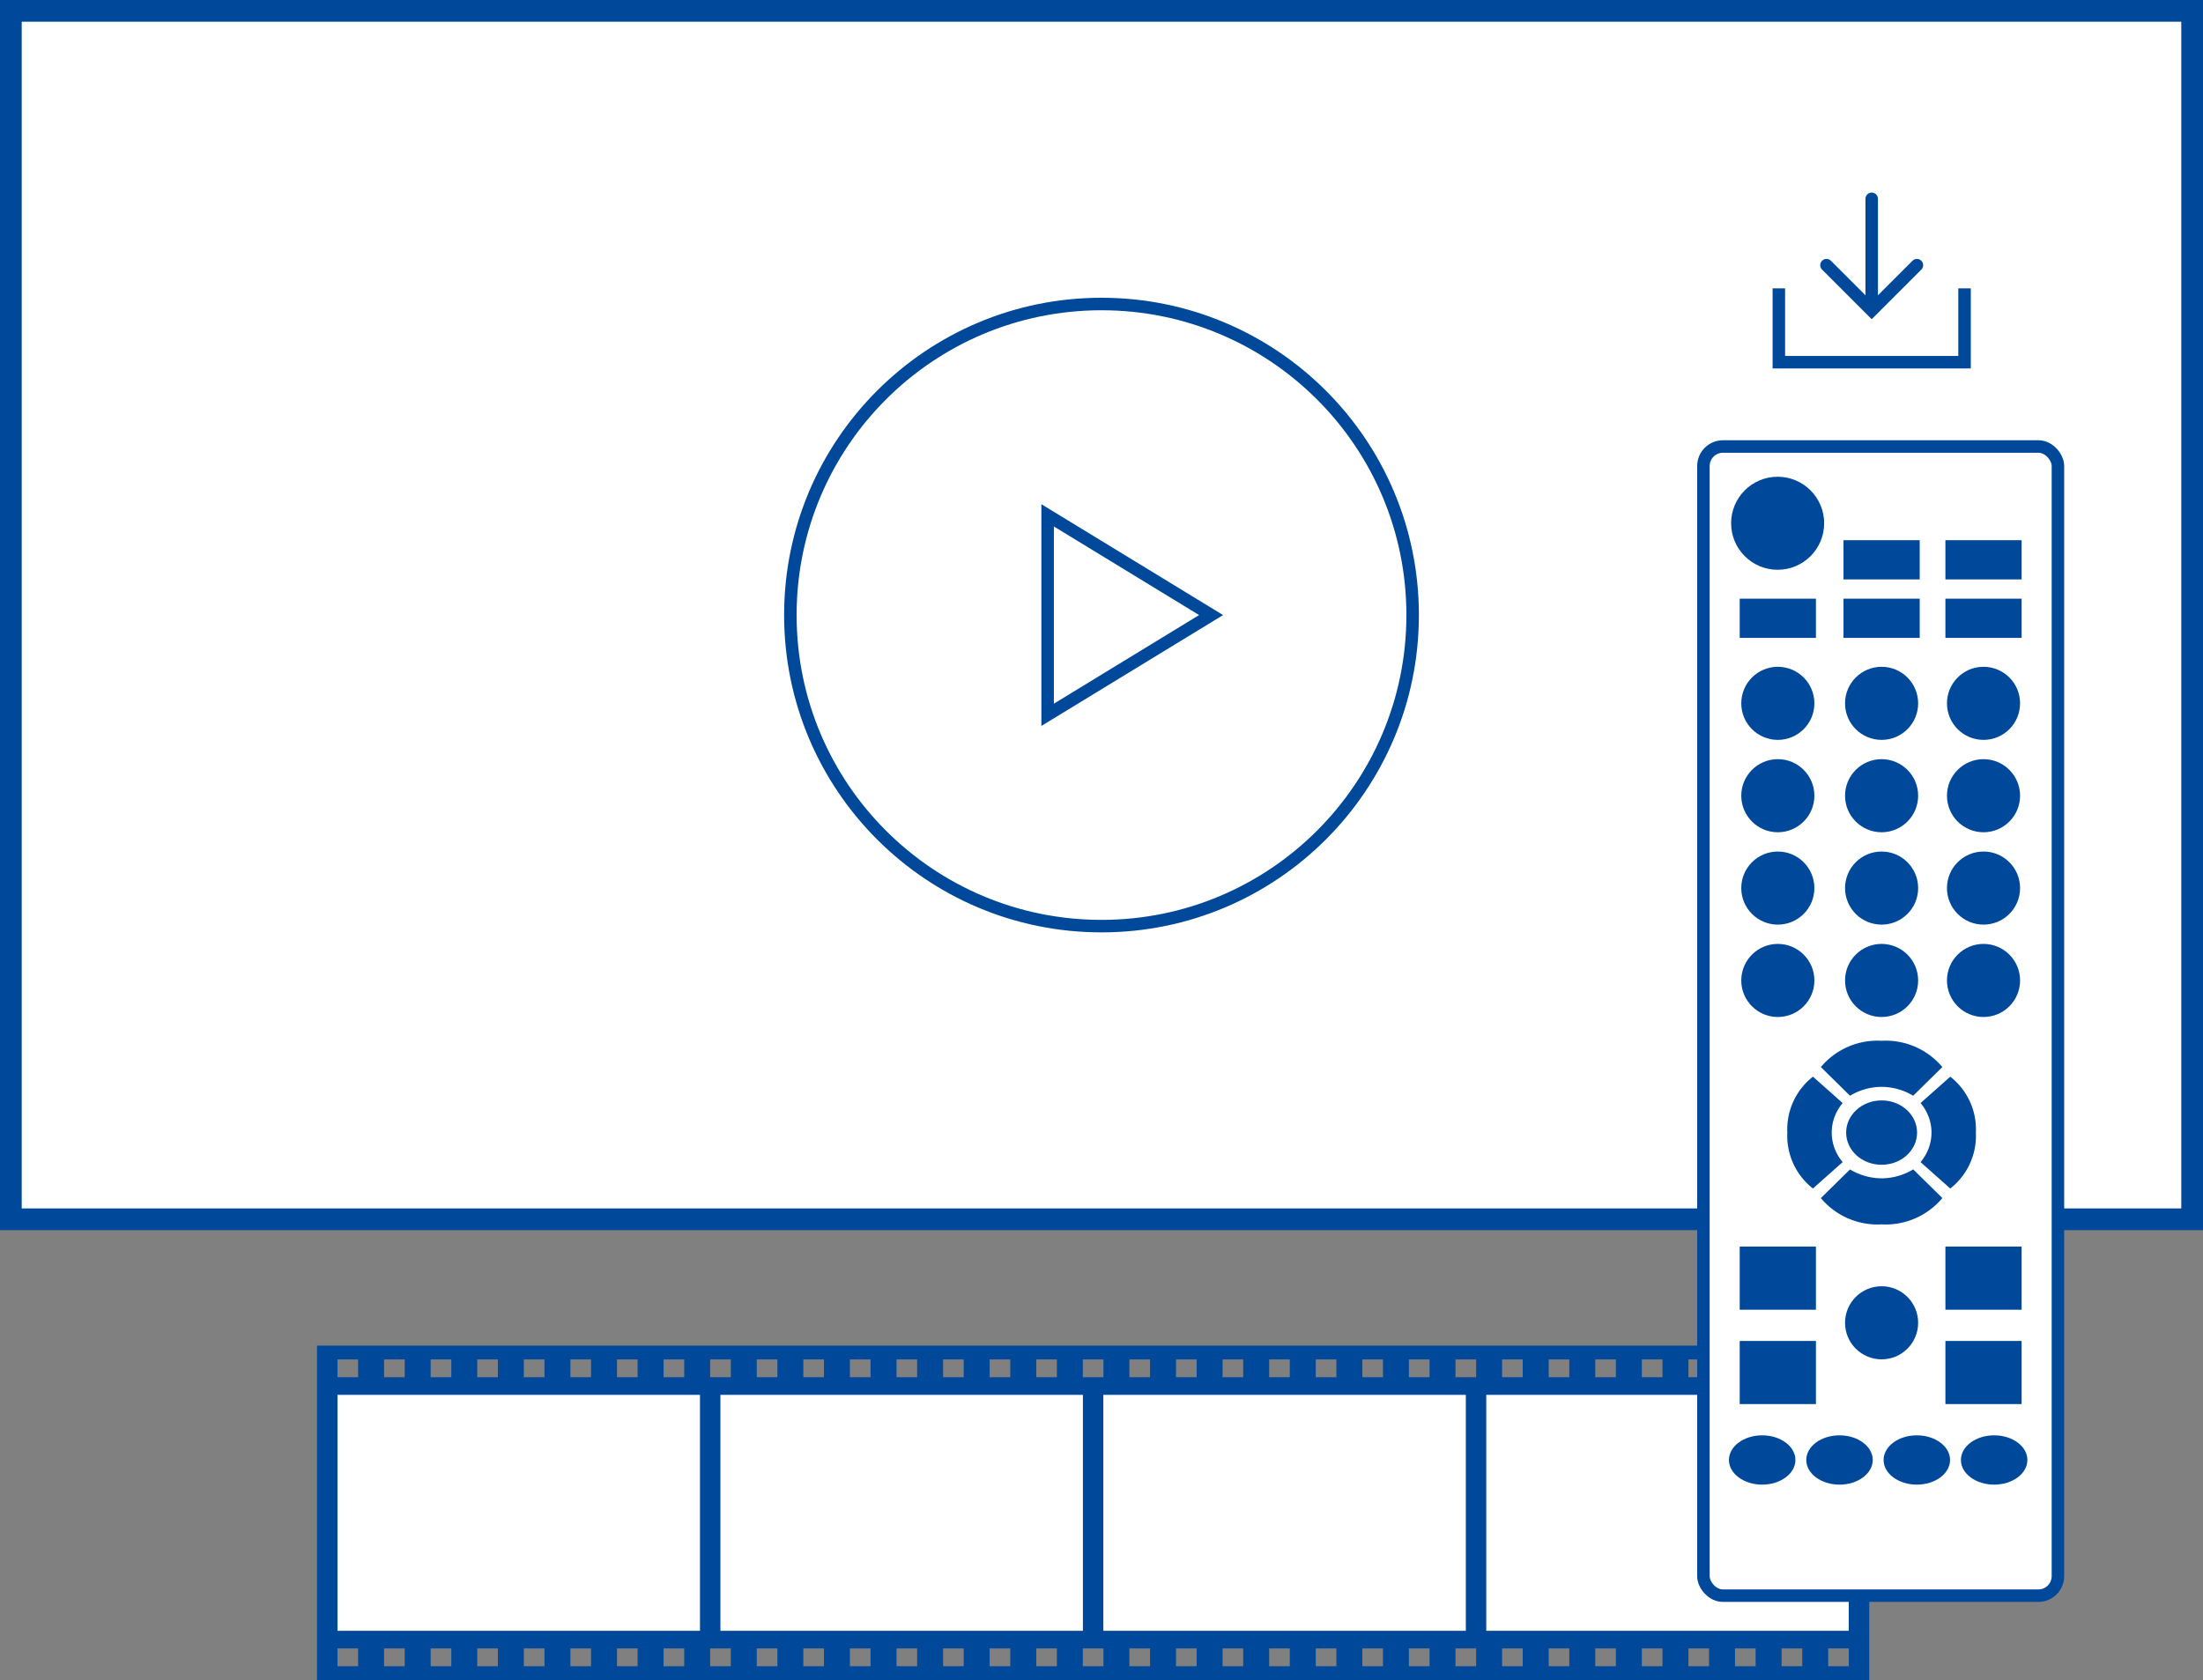 <svg xmlns="http://www.w3.org/2000/svg" width="202.847" height="154.732" viewBox="0 0 202.847 154.732">
  <rect x="0" y="0" width="202.847" height="154.732" fill="#808080" stroke="none"/>
  <g id="グループ_799" data-name="グループ 799" transform="translate(276.037 -1030.845)">
    <rect id="長方形_1904" data-name="長方形 1904" width="200.847" height="111.298" transform="translate(-275.037 1031.845)" fill="#fff" stroke="#00499a" stroke-miterlimit="10" stroke-width="2"/>
    <circle id="楕円形_68" data-name="楕円形 68" cx="28.649" cy="28.649" r="28.649" transform="translate(-203.262 1058.845)" fill="#fff" stroke="#00499a" stroke-miterlimit="10" stroke-width="1.151"/>
    <path id="パス_508" data-name="パス 508" d="M-234.636,1069.88v-18.371l15.051,9.185Z" transform="translate(55.063 26.8)" fill="#fff" stroke="#00499a" stroke-miterlimit="10" stroke-width="1.151"/>
    <g id="グループ_584" data-name="グループ 584" transform="translate(-246.85 1154.779)">
      <path id="パス_509" data-name="パス 509" d="M-263.108,1083.872v30.8h142.93v-30.8Zm3.788,29.529h-1.9v-1.64h1.9Zm0-26.62h-1.9v-1.637h1.9Zm4.289,26.62h-1.9v-1.64h1.9Zm0-26.62h-1.9v-1.637h1.9Zm4.291,26.62h-1.9v-1.64h1.9Zm0-26.62h-1.9v-1.637h1.9Zm4.289,26.62h-1.9v-1.64h1.9Zm0-26.62h-1.9v-1.637h1.9Zm4.289,26.62h-1.9v-1.64h1.9Zm0-26.62h-1.9v-1.637h1.9Zm4.289,26.62h-1.9v-1.64h1.9Zm0-26.62h-1.9v-1.637h1.9Zm4.289,26.62h-1.9v-1.64h1.9Zm0-26.62h-1.9v-1.637h1.9Zm4.291,26.62h-1.9v-1.64h1.9Zm0-26.62h-1.9v-1.637h1.9Zm4.289,26.62h-1.9v-1.64h1.9Zm0-26.62h-1.9v-1.637h1.9Zm4.289,26.62h-1.9v-1.64h1.9Zm0-26.62h-1.9v-1.637h1.9Zm4.289,26.62h-1.9v-1.64h1.9Zm0-26.62h-1.9v-1.637h1.9Zm4.291,26.62h-1.9v-1.64h1.9Zm0-26.62h-1.9v-1.637h1.9Zm4.289,26.62h-1.9v-1.64h1.9Zm0-26.62h-1.9v-1.637h1.9Zm4.289,26.62h-1.9v-1.64h1.9Zm0-26.62h-1.9v-1.637h1.9Zm4.289,26.62h-1.9v-1.64h1.9Zm0-26.62h-1.9v-1.637h1.9Zm4.289,26.62h-1.9v-1.64h1.9Zm0-26.62h-1.9v-1.637h1.9Zm4.289,26.62h-1.9v-1.64h1.9Zm0-26.62h-1.9v-1.637h1.9Zm4.289,26.62h-1.9v-1.64h1.9Zm0-26.62h-1.9v-1.637h1.9Zm4.291,26.62h-1.9v-1.64h1.9Zm0-26.62h-1.9v-1.637h1.9Zm4.289,26.62h-1.9v-1.64h1.9Zm0-26.62h-1.9v-1.637h1.9Zm4.289,26.62h-1.9v-1.64h1.9Zm0-26.62h-1.9v-1.637h1.9Zm4.291,26.62h-1.9v-1.64h1.9Zm0-26.62h-1.9v-1.637h1.9Zm4.289,26.62h-1.9v-1.64h1.9Zm0-26.62h-1.9v-1.637h1.9Zm4.289,26.62h-1.9v-1.64h1.9Zm0-26.62h-1.9v-1.637h1.9Zm4.289,26.62h-1.9v-1.64h1.9Zm0-26.62h-1.9v-1.637h1.9Zm4.289,26.62h-1.9v-1.64h1.9Zm0-26.62h-1.9v-1.637h1.9Zm4.291,26.62h-1.9v-1.64h1.9Zm0-26.62h-1.9v-1.637h1.9Zm4.289,26.62h-1.9v-1.64h1.9Zm0-26.62h-1.9v-1.637h1.9Zm4.289,26.62h-1.9v-1.64h1.9Zm0-26.62h-1.9v-1.637h1.9Zm4.289,26.62h-1.9v-1.64h1.9Zm0-26.62h-1.9v-1.637h1.9Zm4.289,26.62h-1.9v-1.64h1.9Zm0-26.62h-1.9v-1.637h1.9Zm4.291,26.62h-1.9v-1.64h1.9Zm0-26.62h-1.9v-1.637h1.9Zm4.289,26.62h-1.9v-1.64h1.9Zm0-26.62h-1.9v-1.637h1.9Z" transform="translate(263.108 -1083.872)" fill="#00499a"/>
      <rect id="長方形_1905" data-name="長方形 1905" width="33.377" height="21.73" transform="translate(1.888 4.535)" fill="#fff"/>
      <rect id="長方形_1906" data-name="長方形 1906" width="33.377" height="21.73" transform="translate(37.147 4.535)" fill="#fff"/>
      <rect id="長方形_1907" data-name="長方形 1907" width="33.377" height="21.73" transform="translate(72.406 4.535)" fill="#fff"/>
      <rect id="長方形_1908" data-name="長方形 1908" width="33.377" height="21.73" transform="translate(107.665 4.535)" fill="#fff"/>
    </g>
    <rect id="長方形_1909" data-name="長方形 1909" width="32.642" height="105.84" rx="1.799" transform="translate(-119.19 1071.969)" fill="#fff" stroke="#00499a" stroke-miterlimit="10" stroke-width="1.151"/>
    <g id="グループ_590" data-name="グループ 590" transform="translate(-116.84 1074.754)">
      <circle id="楕円形_69" data-name="楕円形 69" cx="4.284" cy="4.284" r="4.284" transform="translate(0.2 0)" fill="#00499a"/>
      <rect id="長方形_1910" data-name="長方形 1910" width="7.018" height="3.611" transform="translate(10.548 5.845)" fill="#00499a"/>
      <rect id="長方形_1911" data-name="長方形 1911" width="7.018" height="3.611" transform="translate(19.932 5.845)" fill="#00499a"/>
      <rect id="長方形_1912" data-name="長方形 1912" width="7.018" height="3.611" transform="translate(10.548 11.231)" fill="#00499a"/>
      <rect id="長方形_1913" data-name="長方形 1913" width="7.018" height="3.611" transform="translate(19.932 11.231)" fill="#00499a"/>
      <rect id="長方形_1914" data-name="長方形 1914" width="7.018" height="3.611" transform="translate(0.992 11.231)" fill="#00499a"/>
      <g id="グループ_585" data-name="グループ 585" transform="translate(0.992 70.905)">
        <rect id="長方形_1915" data-name="長方形 1915" width="7.018" height="5.814" fill="#00499a"/>
        <rect id="長方形_1916" data-name="長方形 1916" width="7.018" height="5.814" transform="translate(0 8.691)" fill="#00499a"/>
        <rect id="長方形_1917" data-name="長方形 1917" width="7.018" height="5.814" transform="translate(18.94)" fill="#00499a"/>
        <rect id="長方形_1918" data-name="長方形 1918" width="7.018" height="5.814" transform="translate(18.94 8.691)" fill="#00499a"/>
        <circle id="楕円形_70" data-name="楕円形 70" cx="3.366" cy="3.366" r="3.366" transform="translate(9.698 3.652)" fill="#00499a"/>
      </g>
      <ellipse id="楕円形_71" data-name="楕円形 71" cx="3.06" cy="2.271" rx="3.06" ry="2.271" transform="translate(0 88.287)" fill="#00499a"/>
      <ellipse id="楕円形_72" data-name="楕円形 72" cx="3.06" cy="2.271" rx="3.06" ry="2.271" transform="translate(7.12 88.287)" fill="#00499a"/>
      <ellipse id="楕円形_73" data-name="楕円形 73" cx="3.06" cy="2.271" rx="3.06" ry="2.271" transform="translate(14.24 88.287)" fill="#00499a"/>
      <ellipse id="楕円形_74" data-name="楕円形 74" cx="3.06" cy="2.271" rx="3.06" ry="2.271" transform="translate(21.36 88.287)" fill="#00499a"/>
      <circle id="楕円形_75" data-name="楕円形 75" cx="3.366" cy="3.366" r="3.366" transform="translate(1.135 17.504)" fill="#00499a"/>
      <circle id="楕円形_76" data-name="楕円形 76" cx="3.366" cy="3.366" r="3.366" transform="translate(10.69 17.504)" fill="#00499a"/>
      <circle id="楕円形_77" data-name="楕円形 77" cx="3.366" cy="3.366" r="3.366" transform="translate(20.075 17.504)" fill="#00499a"/>
      <circle id="楕円形_78" data-name="楕円形 78" cx="3.366" cy="3.366" r="3.366" transform="translate(1.135 26.012)" fill="#00499a"/>
      <circle id="楕円形_79" data-name="楕円形 79" cx="3.366" cy="3.366" r="3.366" transform="translate(10.69 26.012)" fill="#00499a"/>
      <circle id="楕円形_80" data-name="楕円形 80" cx="3.366" cy="3.366" r="3.366" transform="translate(20.075 26.012)" fill="#00499a"/>
      <circle id="楕円形_81" data-name="楕円形 81" cx="3.366" cy="3.366" r="3.366" transform="translate(1.135 34.519)" fill="#00499a"/>
      <circle id="楕円形_82" data-name="楕円形 82" cx="3.366" cy="3.366" r="3.366" transform="translate(10.69 34.519)" fill="#00499a"/>
      <circle id="楕円形_83" data-name="楕円形 83" cx="3.366" cy="3.366" r="3.366" transform="translate(20.075 34.519)" fill="#00499a"/>
      <circle id="楕円形_84" data-name="楕円形 84" cx="3.366" cy="3.366" r="3.366" transform="translate(1.135 43.027)" fill="#00499a"/>
      <circle id="楕円形_85" data-name="楕円形 85" cx="3.366" cy="3.366" r="3.366" transform="translate(10.69 43.027)" fill="#00499a"/>
      <circle id="楕円形_86" data-name="楕円形 86" cx="3.366" cy="3.366" r="3.366" transform="translate(20.075 43.027)" fill="#00499a"/>
      <ellipse id="楕円形_87" data-name="楕円形 87" cx="3.266" cy="2.964" rx="3.266" ry="2.964" transform="translate(10.791 57.441)" fill="#00499a"/>
      <g id="グループ_586" data-name="グループ 586" transform="translate(8.463 51.949)">
        <path id="パス_510" data-name="パス 510" d="M-198.912,1071.99a6.808,6.808,0,0,0-5.593,2.419l2.684,2.642a5.712,5.712,0,0,1,2.909-.817,5.712,5.712,0,0,1,2.909.817l2.684-2.642A6.808,6.808,0,0,0-198.912,1071.99Z" transform="translate(204.505 -1071.99)" fill="#00499a"/>
      </g>
      <g id="グループ_587" data-name="グループ 587" transform="translate(8.463 63.799)">
        <path id="パス_511" data-name="パス 511" d="M-198.912,1082.064a6.8,6.8,0,0,1-5.593-2.42l2.684-2.639a5.713,5.713,0,0,0,2.909.818A5.713,5.713,0,0,0-196,1077l2.684,2.639A6.8,6.8,0,0,1-198.912,1082.064Z" transform="translate(204.505 -1077.005)" fill="#00499a"/>
      </g>
      <g id="グループ_588" data-name="グループ 588" transform="translate(5.375 55.255)">
        <path id="パス_512" data-name="パス 512" d="M-201.724,1078.538a4.217,4.217,0,0,1,1.009-2.718l-2.736-2.431a6.156,6.156,0,0,0-2.361,5.149,6.157,6.157,0,0,0,2.361,5.151l2.736-2.433A4.213,4.213,0,0,1-201.724,1078.538Z" transform="translate(205.812 -1073.389)" fill="#00499a"/>
      </g>
      <g id="グループ_589" data-name="グループ 589" transform="translate(17.643 55.255)">
        <path id="パス_513" data-name="パス 513" d="M-199.611,1078.538a4.216,4.216,0,0,0-1.009-2.718l2.736-2.431a6.16,6.16,0,0,1,2.358,5.149,6.161,6.161,0,0,1-2.358,5.151l-2.736-2.433A4.213,4.213,0,0,0-199.611,1078.538Z" transform="translate(200.62 -1073.389)" fill="#00499a"/>
      </g>
    </g>
    <g id="グループ_591" data-name="グループ 591" transform="translate(-112.246 1049.157)">
      <path id="パス_514" data-name="パス 514" d="M-189.041,1042.662v6.8h-17.1v-6.8" transform="translate(206.142 -1034.415)" fill="none" stroke="#00499a" stroke-miterlimit="10" stroke-width="1.151"/>
      <line id="線_53" data-name="線 53" y2="9.16" transform="translate(8.551)" fill="none" stroke="#00499a" stroke-linecap="round" stroke-miterlimit="10" stroke-width="1.151"/>
      <path id="パス_515" data-name="パス 515" d="M-195.959,1041.758l-4.163,4.164-4.163-4.164" transform="translate(208.673 -1035.647)" fill="none" stroke="#00499a" stroke-linecap="round" stroke-miterlimit="10" stroke-width="1.151"/>
    </g>
  </g>
</svg>

